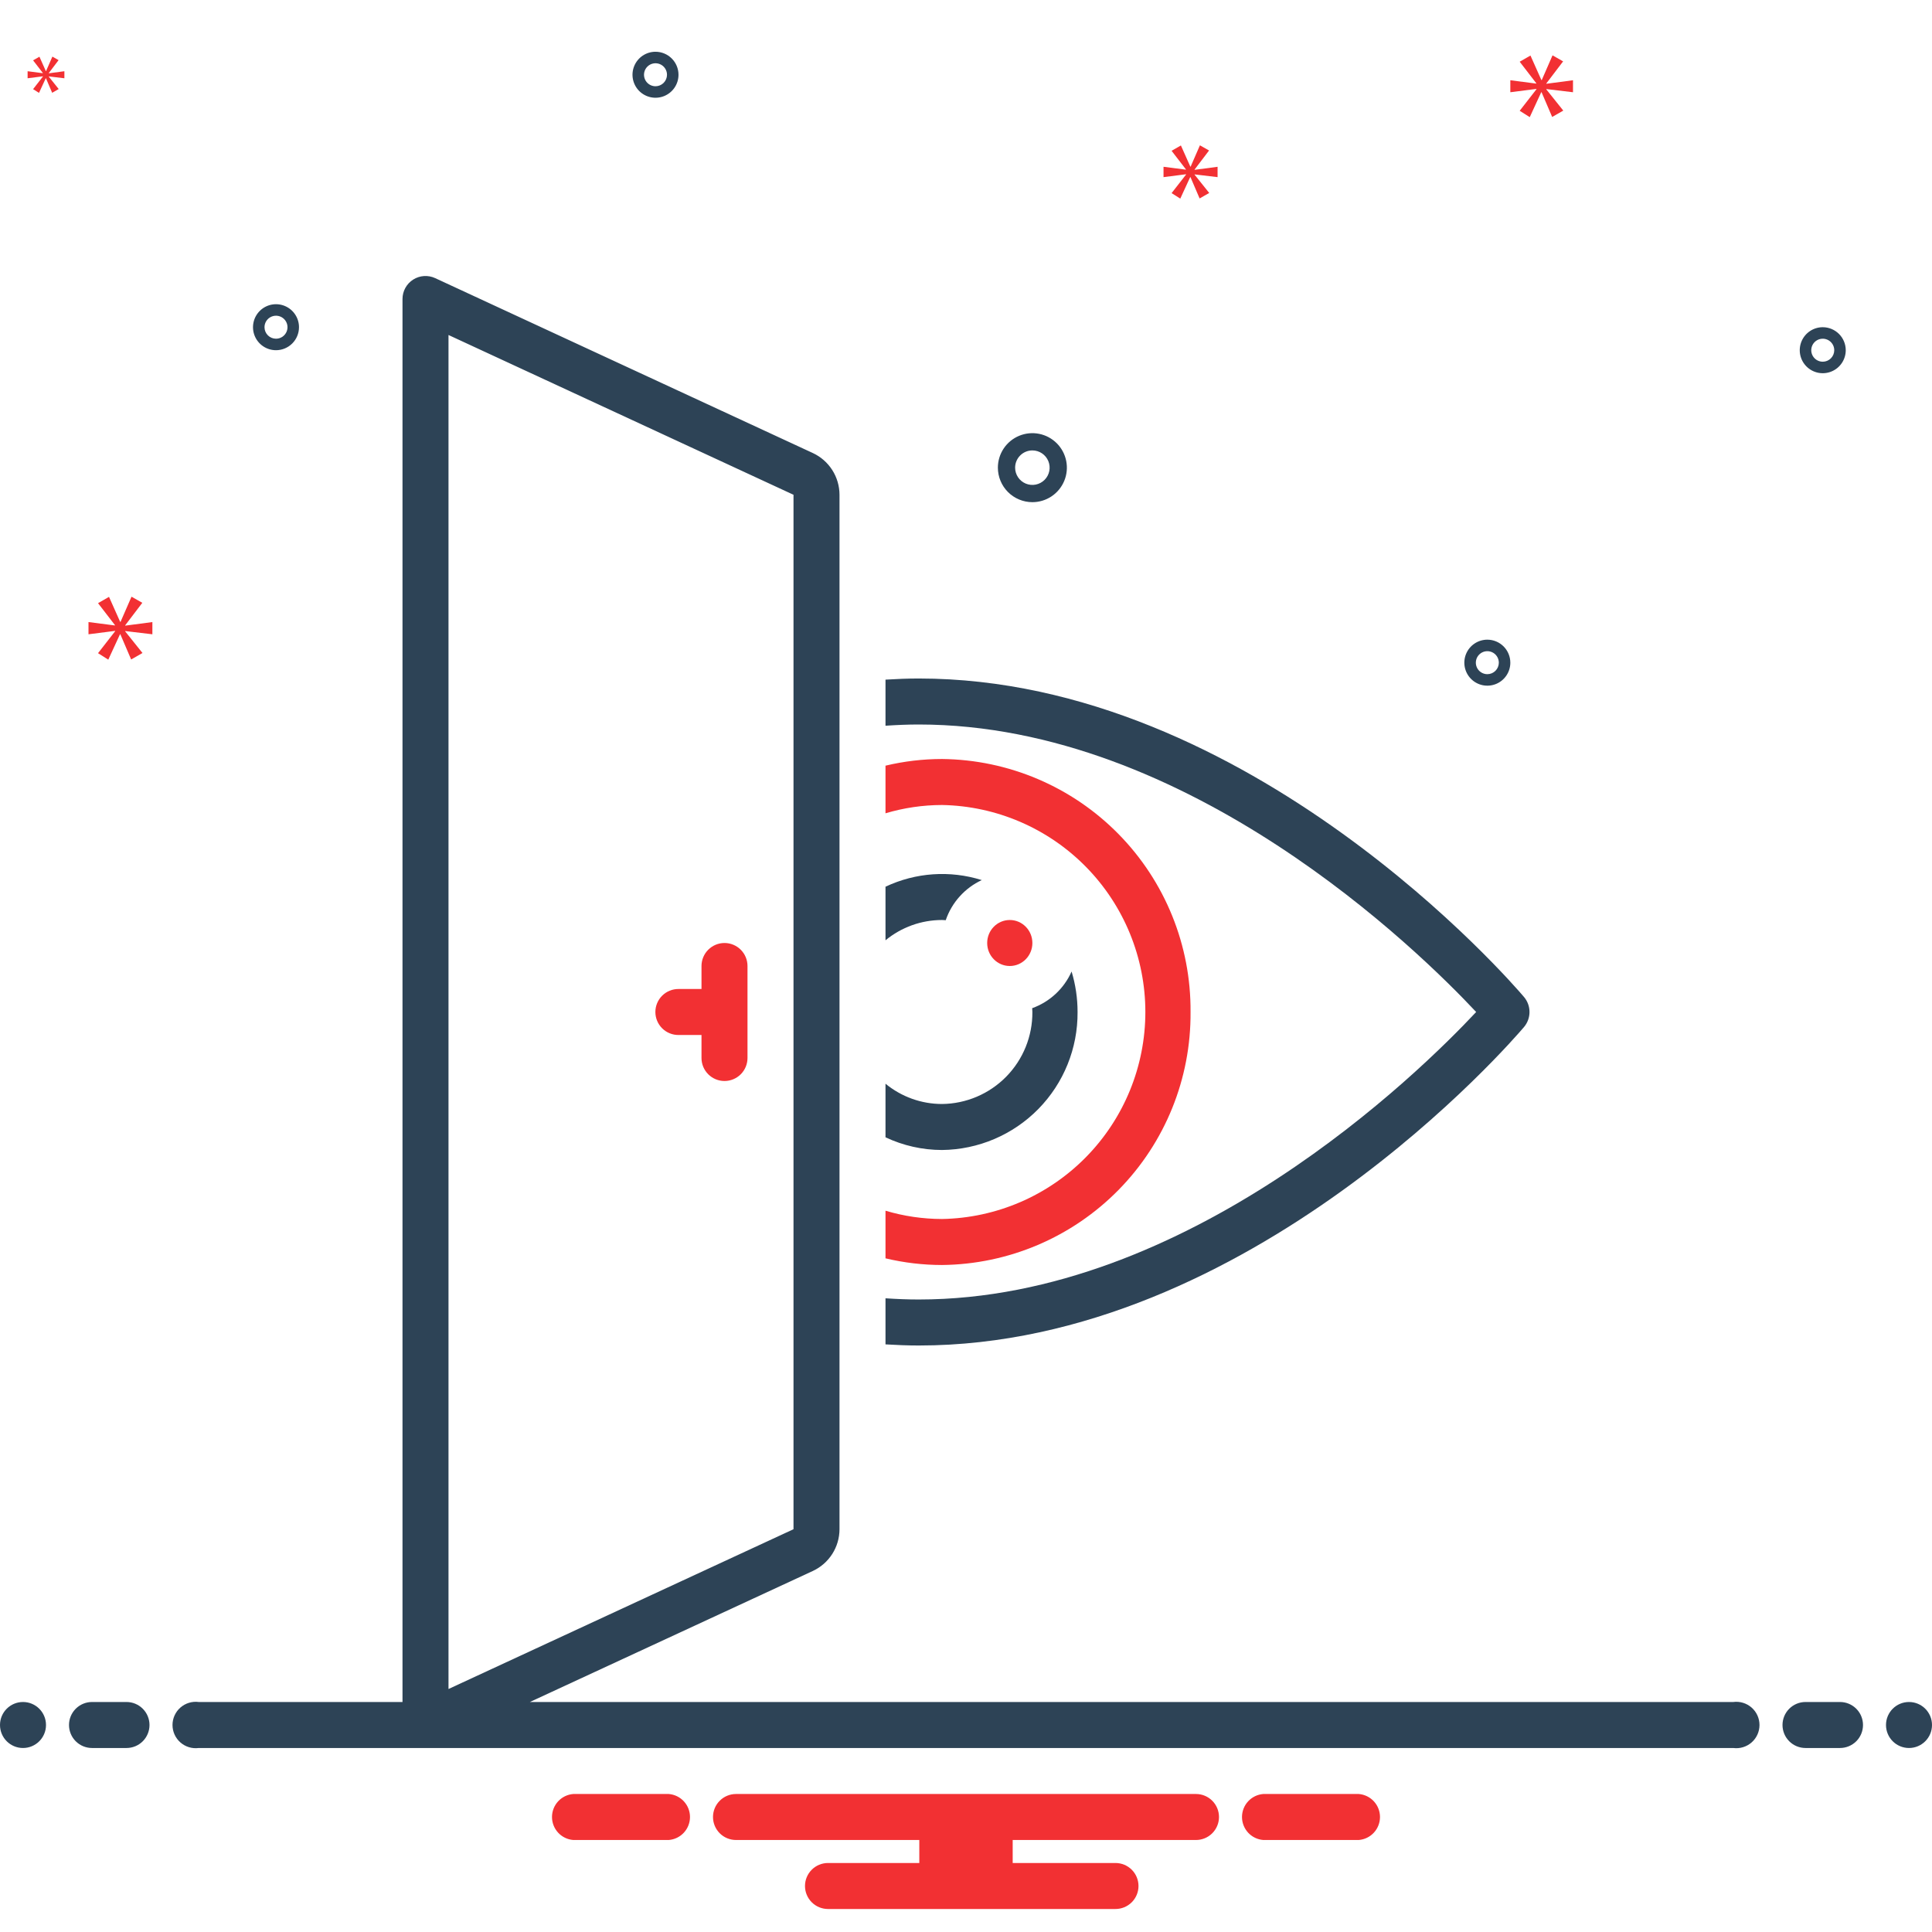 <svg width="309" height="309" viewBox="0 0 309 309" fill="none" xmlns="http://www.w3.org/2000/svg">
<path d="M3.679 279.571C5.71 279.571 7.357 277.925 7.357 275.893C7.357 273.861 5.71 272.214 3.679 272.214C1.647 272.214 0 273.861 0 275.893C0 277.925 1.647 279.571 3.679 279.571Z" fill="#2D4356"/>
<path d="M20.233 272.214H14.715C13.739 272.214 12.803 272.602 12.114 273.292C11.424 273.982 11.036 274.917 11.036 275.893C11.036 276.869 11.424 277.804 12.114 278.494C12.803 279.184 13.739 279.571 14.715 279.571H20.233C21.208 279.571 22.144 279.184 22.834 278.494C23.524 277.804 23.911 276.869 23.911 275.893C23.911 274.917 23.524 273.982 22.834 273.292C22.144 272.602 21.208 272.214 20.233 272.214ZM294.286 272.214H288.768C287.793 272.214 286.857 272.602 286.167 273.292C285.477 273.982 285.09 274.917 285.09 275.893C285.09 276.869 285.477 277.804 286.167 278.494C286.857 279.184 287.793 279.571 288.768 279.571H294.286C295.262 279.571 296.197 279.184 296.887 278.494C297.577 277.804 297.965 276.869 297.965 275.893C297.965 274.917 297.577 273.982 296.887 273.292C296.197 272.602 295.262 272.214 294.286 272.214Z" fill="#2D4356"/>
<path d="M305.321 279.571C307.353 279.571 309 277.925 309 275.893C309 273.861 307.353 272.214 305.321 272.214C303.29 272.214 301.643 273.861 301.643 275.893C301.643 277.925 303.29 279.571 305.321 279.571Z" fill="#2D4356"/>
<path d="M217.318 286.928H202.038C201.113 287.002 200.25 287.422 199.621 288.104C198.992 288.785 198.642 289.679 198.642 290.607C198.642 291.535 198.992 292.428 199.621 293.11C200.25 293.792 201.113 294.211 202.038 294.285H217.318C218.243 294.211 219.106 293.792 219.735 293.11C220.364 292.428 220.714 291.535 220.714 290.607C220.714 289.679 220.364 288.785 219.735 288.104C219.106 287.422 218.243 287.002 217.318 286.928ZM106.961 286.928H91.681C90.756 287.002 89.893 287.422 89.264 288.104C88.635 288.785 88.285 289.679 88.285 290.607C88.285 291.535 88.635 292.428 89.264 293.11C89.893 293.792 90.756 294.211 91.681 294.285H106.961C107.886 294.211 108.749 293.792 109.378 293.11C110.007 292.428 110.357 291.535 110.357 290.607C110.357 289.679 110.007 288.785 109.378 288.104C108.749 287.422 107.886 287.002 106.961 286.928ZM191.285 286.928H117.714C116.738 286.928 115.802 287.316 115.113 288.006C114.423 288.696 114.035 289.631 114.035 290.607C114.035 291.583 114.423 292.518 115.113 293.208C115.802 293.898 116.738 294.285 117.714 294.285H147.032V297.964H132.428C131.452 297.964 130.517 298.352 129.827 299.041C129.137 299.731 128.749 300.667 128.749 301.643C128.749 302.618 129.137 303.554 129.827 304.244C130.517 304.934 131.452 305.321 132.428 305.321H178.41C179.386 305.321 180.321 304.934 181.011 304.244C181.701 303.554 182.089 302.618 182.089 301.643C182.089 300.667 181.701 299.731 181.011 299.041C180.321 298.352 179.386 297.964 178.41 297.964H161.967V294.285H191.285C192.261 294.285 193.196 293.898 193.886 293.208C194.576 292.518 194.964 291.583 194.964 290.607C194.964 289.631 194.576 288.696 193.886 288.006C193.196 287.316 192.261 286.928 191.285 286.928ZM115.874 150.821C114.899 150.821 113.963 151.209 113.273 151.899C112.584 152.589 112.196 153.524 112.196 154.5V158.178H108.517C108.033 158.176 107.552 158.269 107.103 158.453C106.655 158.636 106.247 158.907 105.903 159.249C105.559 159.591 105.287 159.997 105.101 160.445C104.914 160.892 104.819 161.372 104.819 161.857C104.819 162.342 104.914 162.822 105.101 163.269C105.287 163.717 105.559 164.123 105.903 164.465C106.247 164.807 106.655 165.078 107.103 165.261C107.552 165.445 108.033 165.538 108.517 165.535H112.196V169.214C112.196 170.19 112.583 171.125 113.273 171.815C113.963 172.505 114.899 172.893 115.874 172.893C116.85 172.893 117.786 172.505 118.476 171.815C119.166 171.125 119.553 170.19 119.553 169.214V154.5C119.553 153.524 119.165 152.589 118.476 151.899C117.786 151.209 116.85 150.821 115.874 150.821Z" fill="#F23033"/>
<path d="M161.502 154.5C163.498 154.5 165.116 152.853 165.116 150.822C165.116 148.79 163.498 147.143 161.502 147.143C159.506 147.143 157.888 148.79 157.888 150.822C157.888 152.853 159.506 154.5 161.502 154.5Z" fill="#F23033"/>
<path d="M243.746 164.261C244.314 163.588 244.625 162.737 244.625 161.857C244.625 160.978 244.314 160.126 243.746 159.454C241.983 157.374 199.938 108.518 146.938 108.518C145.174 108.518 143.401 108.591 141.625 108.7V116.071C143.403 115.952 145.176 115.875 146.938 115.875C190.106 115.875 226.94 152.081 236.095 161.857C226.94 171.634 190.106 207.839 146.938 207.839C145.176 207.839 143.404 207.766 141.625 207.647V215.016C143.402 215.126 145.174 215.197 146.938 215.197C199.938 215.197 241.983 166.34 243.746 164.261Z" fill="#2D4356"/>
<path d="M190.414 161.857C190.496 151.223 186.356 140.992 178.903 133.406C171.451 125.82 161.294 121.5 150.66 121.393C147.617 121.395 144.585 121.753 141.625 122.46V130.077C144.557 129.203 147.6 128.756 150.66 128.75C159.339 128.904 167.611 132.459 173.694 138.652C179.778 144.844 183.186 153.177 183.186 161.857C183.186 170.538 179.778 178.871 173.694 185.063C167.611 191.255 159.339 194.811 150.66 194.964C147.6 194.958 144.557 194.512 141.625 193.638V201.255C144.585 201.961 147.617 202.319 150.66 202.322C161.294 202.215 171.451 197.894 178.903 190.309C186.356 182.723 190.496 172.491 190.414 161.857Z" fill="#F23033"/>
<path d="M151.259 147.174C151.738 145.771 152.496 144.48 153.486 143.378C154.477 142.276 155.679 141.385 157.023 140.759C151.94 139.162 146.441 139.54 141.625 141.819V150.389C144.169 148.292 147.363 147.145 150.66 147.143C150.862 147.143 151.059 147.165 151.259 147.174ZM172.344 161.857C172.345 159.663 172.023 157.481 171.388 155.381C170.788 156.734 169.921 157.951 168.838 158.959C167.754 159.968 166.478 160.746 165.086 161.247C165.094 161.451 165.116 161.651 165.116 161.857C165.146 165.724 163.64 169.444 160.93 172.203C158.22 174.961 154.527 176.532 150.66 176.571C147.363 176.569 144.169 175.422 141.625 173.325V181.896C144.45 183.231 147.535 183.925 150.66 183.928C156.46 183.87 162.001 181.514 166.066 177.376C170.131 173.239 172.389 167.657 172.344 161.857Z" fill="#2D4356"/>
<path d="M277.219 272.214H84.75L130.004 251.257C131.276 250.665 132.352 249.722 133.108 248.54C133.863 247.358 134.265 245.985 134.268 244.582V79.133C134.265 77.73 133.863 76.357 133.108 75.174C132.352 73.992 131.276 73.05 130.004 72.458L69.6 44.484C69.04 44.224 68.422 44.11 67.806 44.151C67.19 44.192 66.594 44.389 66.073 44.721C65.552 45.054 65.124 45.512 64.827 46.054C64.53 46.596 64.375 47.204 64.375 47.822V272.214H31.78C31.257 272.146 30.725 272.19 30.22 272.344C29.715 272.497 29.249 272.757 28.852 273.105C28.456 273.453 28.138 273.882 27.92 274.363C27.703 274.843 27.59 275.365 27.59 275.893C27.59 276.421 27.703 276.942 27.92 277.423C28.138 277.904 28.456 278.333 28.852 278.681C29.249 279.029 29.715 279.289 30.22 279.442C30.725 279.596 31.257 279.64 31.78 279.572H277.219C277.743 279.64 278.275 279.596 278.78 279.442C279.285 279.289 279.751 279.029 280.148 278.681C280.544 278.333 280.862 277.904 281.08 277.423C281.297 276.942 281.41 276.421 281.41 275.893C281.41 275.365 281.297 274.843 281.08 274.363C280.862 273.882 280.544 273.453 280.148 273.105C279.751 272.757 279.285 272.497 278.78 272.344C278.275 272.19 277.743 272.146 277.219 272.214ZM71.732 53.578L126.911 79.133L126.912 244.58L71.732 270.136V53.578ZM165.116 80.316C166.207 80.316 167.274 79.992 168.182 79.386C169.089 78.779 169.796 77.918 170.214 76.909C170.632 75.901 170.741 74.792 170.528 73.721C170.315 72.651 169.789 71.668 169.018 70.896C168.246 70.124 167.263 69.599 166.193 69.386C165.122 69.173 164.013 69.282 163.004 69.7C161.996 70.118 161.134 70.825 160.528 71.732C159.922 72.639 159.598 73.706 159.598 74.798C159.6 76.261 160.182 77.663 161.216 78.698C162.251 79.732 163.653 80.314 165.116 80.316ZM165.116 72.039C165.662 72.039 166.195 72.201 166.649 72.504C167.103 72.807 167.456 73.238 167.665 73.742C167.874 74.246 167.928 74.801 167.822 75.336C167.716 75.871 167.453 76.363 167.067 76.749C166.681 77.134 166.189 77.397 165.654 77.504C165.119 77.61 164.564 77.555 164.06 77.347C163.556 77.138 163.125 76.784 162.822 76.331C162.519 75.877 162.357 75.343 162.357 74.798C162.358 74.066 162.649 73.365 163.166 72.848C163.683 72.33 164.385 72.04 165.116 72.039ZM291.527 52.333C290.799 52.333 290.088 52.549 289.483 52.953C288.878 53.357 288.407 53.932 288.128 54.604C287.85 55.276 287.777 56.016 287.919 56.73C288.061 57.443 288.411 58.099 288.926 58.613C289.44 59.127 290.095 59.478 290.809 59.62C291.523 59.762 292.262 59.689 292.934 59.41C293.607 59.132 294.181 58.66 294.585 58.056C294.989 57.451 295.205 56.739 295.205 56.012C295.204 55.037 294.816 54.102 294.127 53.412C293.437 52.722 292.502 52.334 291.527 52.333ZM291.527 57.851C291.163 57.851 290.807 57.743 290.505 57.541C290.202 57.339 289.967 57.052 289.827 56.716C289.688 56.38 289.652 56.01 289.723 55.653C289.794 55.296 289.969 54.968 290.226 54.711C290.483 54.454 290.811 54.279 291.168 54.208C291.525 54.137 291.894 54.173 292.231 54.313C292.567 54.452 292.854 54.688 293.056 54.99C293.258 55.292 293.366 55.648 293.366 56.012C293.365 56.499 293.172 56.967 292.827 57.312C292.482 57.657 292.014 57.851 291.527 57.851ZM104.839 8.277C104.112 8.277 103.4 8.493 102.795 8.897C102.191 9.301 101.719 9.876 101.441 10.548C101.162 11.22 101.089 11.96 101.231 12.673C101.373 13.387 101.724 14.042 102.238 14.557C102.752 15.071 103.408 15.421 104.122 15.563C104.835 15.705 105.575 15.632 106.247 15.354C106.919 15.076 107.494 14.604 107.898 13.999C108.302 13.394 108.518 12.683 108.518 11.955C108.517 10.98 108.129 10.045 107.439 9.356C106.749 8.666 105.814 8.278 104.839 8.277ZM104.839 13.795C104.475 13.795 104.12 13.687 103.817 13.485C103.515 13.283 103.279 12.995 103.14 12.659C103.001 12.323 102.964 11.953 103.035 11.597C103.106 11.24 103.281 10.912 103.539 10.655C103.796 10.398 104.124 10.223 104.48 10.152C104.837 10.081 105.207 10.117 105.543 10.256C105.879 10.395 106.166 10.631 106.368 10.934C106.571 11.236 106.678 11.592 106.678 11.955C106.678 12.443 106.484 12.911 106.139 13.255C105.794 13.6 105.327 13.794 104.839 13.795ZM237.881 102.308C237.153 102.308 236.442 102.524 235.837 102.928C235.232 103.332 234.761 103.907 234.482 104.579C234.204 105.251 234.131 105.991 234.273 106.704C234.415 107.418 234.765 108.073 235.28 108.588C235.794 109.102 236.45 109.453 237.163 109.595C237.877 109.737 238.616 109.664 239.289 109.385C239.961 109.107 240.535 108.635 240.939 108.03C241.344 107.426 241.559 106.714 241.559 105.987C241.558 105.011 241.17 104.076 240.481 103.387C239.791 102.697 238.856 102.309 237.881 102.308ZM237.881 107.826C237.517 107.826 237.161 107.718 236.859 107.516C236.556 107.314 236.321 107.027 236.182 106.691C236.042 106.355 236.006 105.985 236.077 105.628C236.148 105.271 236.323 104.943 236.58 104.686C236.837 104.429 237.165 104.254 237.522 104.183C237.879 104.112 238.249 104.148 238.585 104.287C238.921 104.427 239.208 104.662 239.41 104.965C239.612 105.267 239.72 105.623 239.72 105.987C239.72 106.474 239.526 106.942 239.181 107.287C238.836 107.632 238.368 107.826 237.881 107.826ZM47.821 52.333C47.821 51.606 47.606 50.895 47.201 50.29C46.797 49.685 46.223 49.213 45.55 48.935C44.878 48.656 44.139 48.583 43.425 48.725C42.712 48.867 42.056 49.218 41.542 49.732C41.027 50.247 40.677 50.902 40.535 51.616C40.393 52.329 40.466 53.069 40.744 53.741C41.023 54.413 41.494 54.988 42.099 55.392C42.704 55.796 43.415 56.012 44.143 56.012C45.118 56.011 46.053 55.623 46.743 54.933C47.432 54.244 47.82 53.309 47.821 52.333ZM42.303 52.333C42.303 51.969 42.411 51.614 42.613 51.311C42.816 51.009 43.103 50.773 43.439 50.634C43.775 50.495 44.145 50.458 44.502 50.529C44.858 50.6 45.186 50.776 45.443 51.033C45.7 51.29 45.876 51.618 45.947 51.974C46.018 52.331 45.981 52.701 45.842 53.037C45.703 53.373 45.467 53.66 45.165 53.863C44.862 54.065 44.507 54.173 44.143 54.173C43.655 54.172 43.188 53.978 42.843 53.633C42.498 53.288 42.304 52.821 42.303 52.333Z" fill="#2D4356"/>
<path d="M20.026 100.007L22.761 96.412L21.034 95.433L19.278 99.461H19.221L17.436 95.461L15.68 96.469L18.386 99.98V100.037L14.153 99.491V101.446L18.413 100.901V100.958L15.68 104.468L17.319 105.505L19.191 101.446H19.248L20.975 105.476L22.789 104.44L20.026 100.986V100.929L24.371 101.446V99.491L20.026 100.064V100.007Z" fill="#F23033"/>
<path d="M6.868 12.237L5.293 14.258L6.239 14.856L7.317 12.518H7.35L8.343 14.839L9.388 14.242L7.797 12.253V12.22L10.298 12.518V11.392L7.797 11.723V11.69L9.371 9.619L8.378 9.055L7.366 11.374H7.333L6.307 9.071L5.293 9.651L6.853 11.674V11.707L4.416 11.392V12.518L6.868 12.204V12.237Z" fill="#F23033"/>
<path d="M251.581 14.753V12.835L247.319 13.399V13.342L250.001 9.815L248.307 8.854L246.585 12.805H246.528L244.779 8.882L243.056 9.872L245.71 13.315V13.372L241.559 12.835V14.753L245.737 14.218V14.275L243.056 17.718L244.665 18.735L246.501 14.753H246.556L248.25 18.706L250.029 17.69L247.319 14.303V14.245L251.581 14.753Z" fill="#F23033"/>
<path d="M191.062 27.113L193.375 24.069L191.913 23.241L190.429 26.649H190.379L188.871 23.265L187.383 24.119L189.673 27.089V27.137L186.092 26.675V28.331L189.697 27.869V27.917L187.383 30.887L188.772 31.765L190.355 28.331H190.403L191.863 31.739L193.399 30.863L191.062 27.941V27.893L194.736 28.331V26.675L191.062 27.161V27.113Z" fill="#F23033"/>
</svg>
